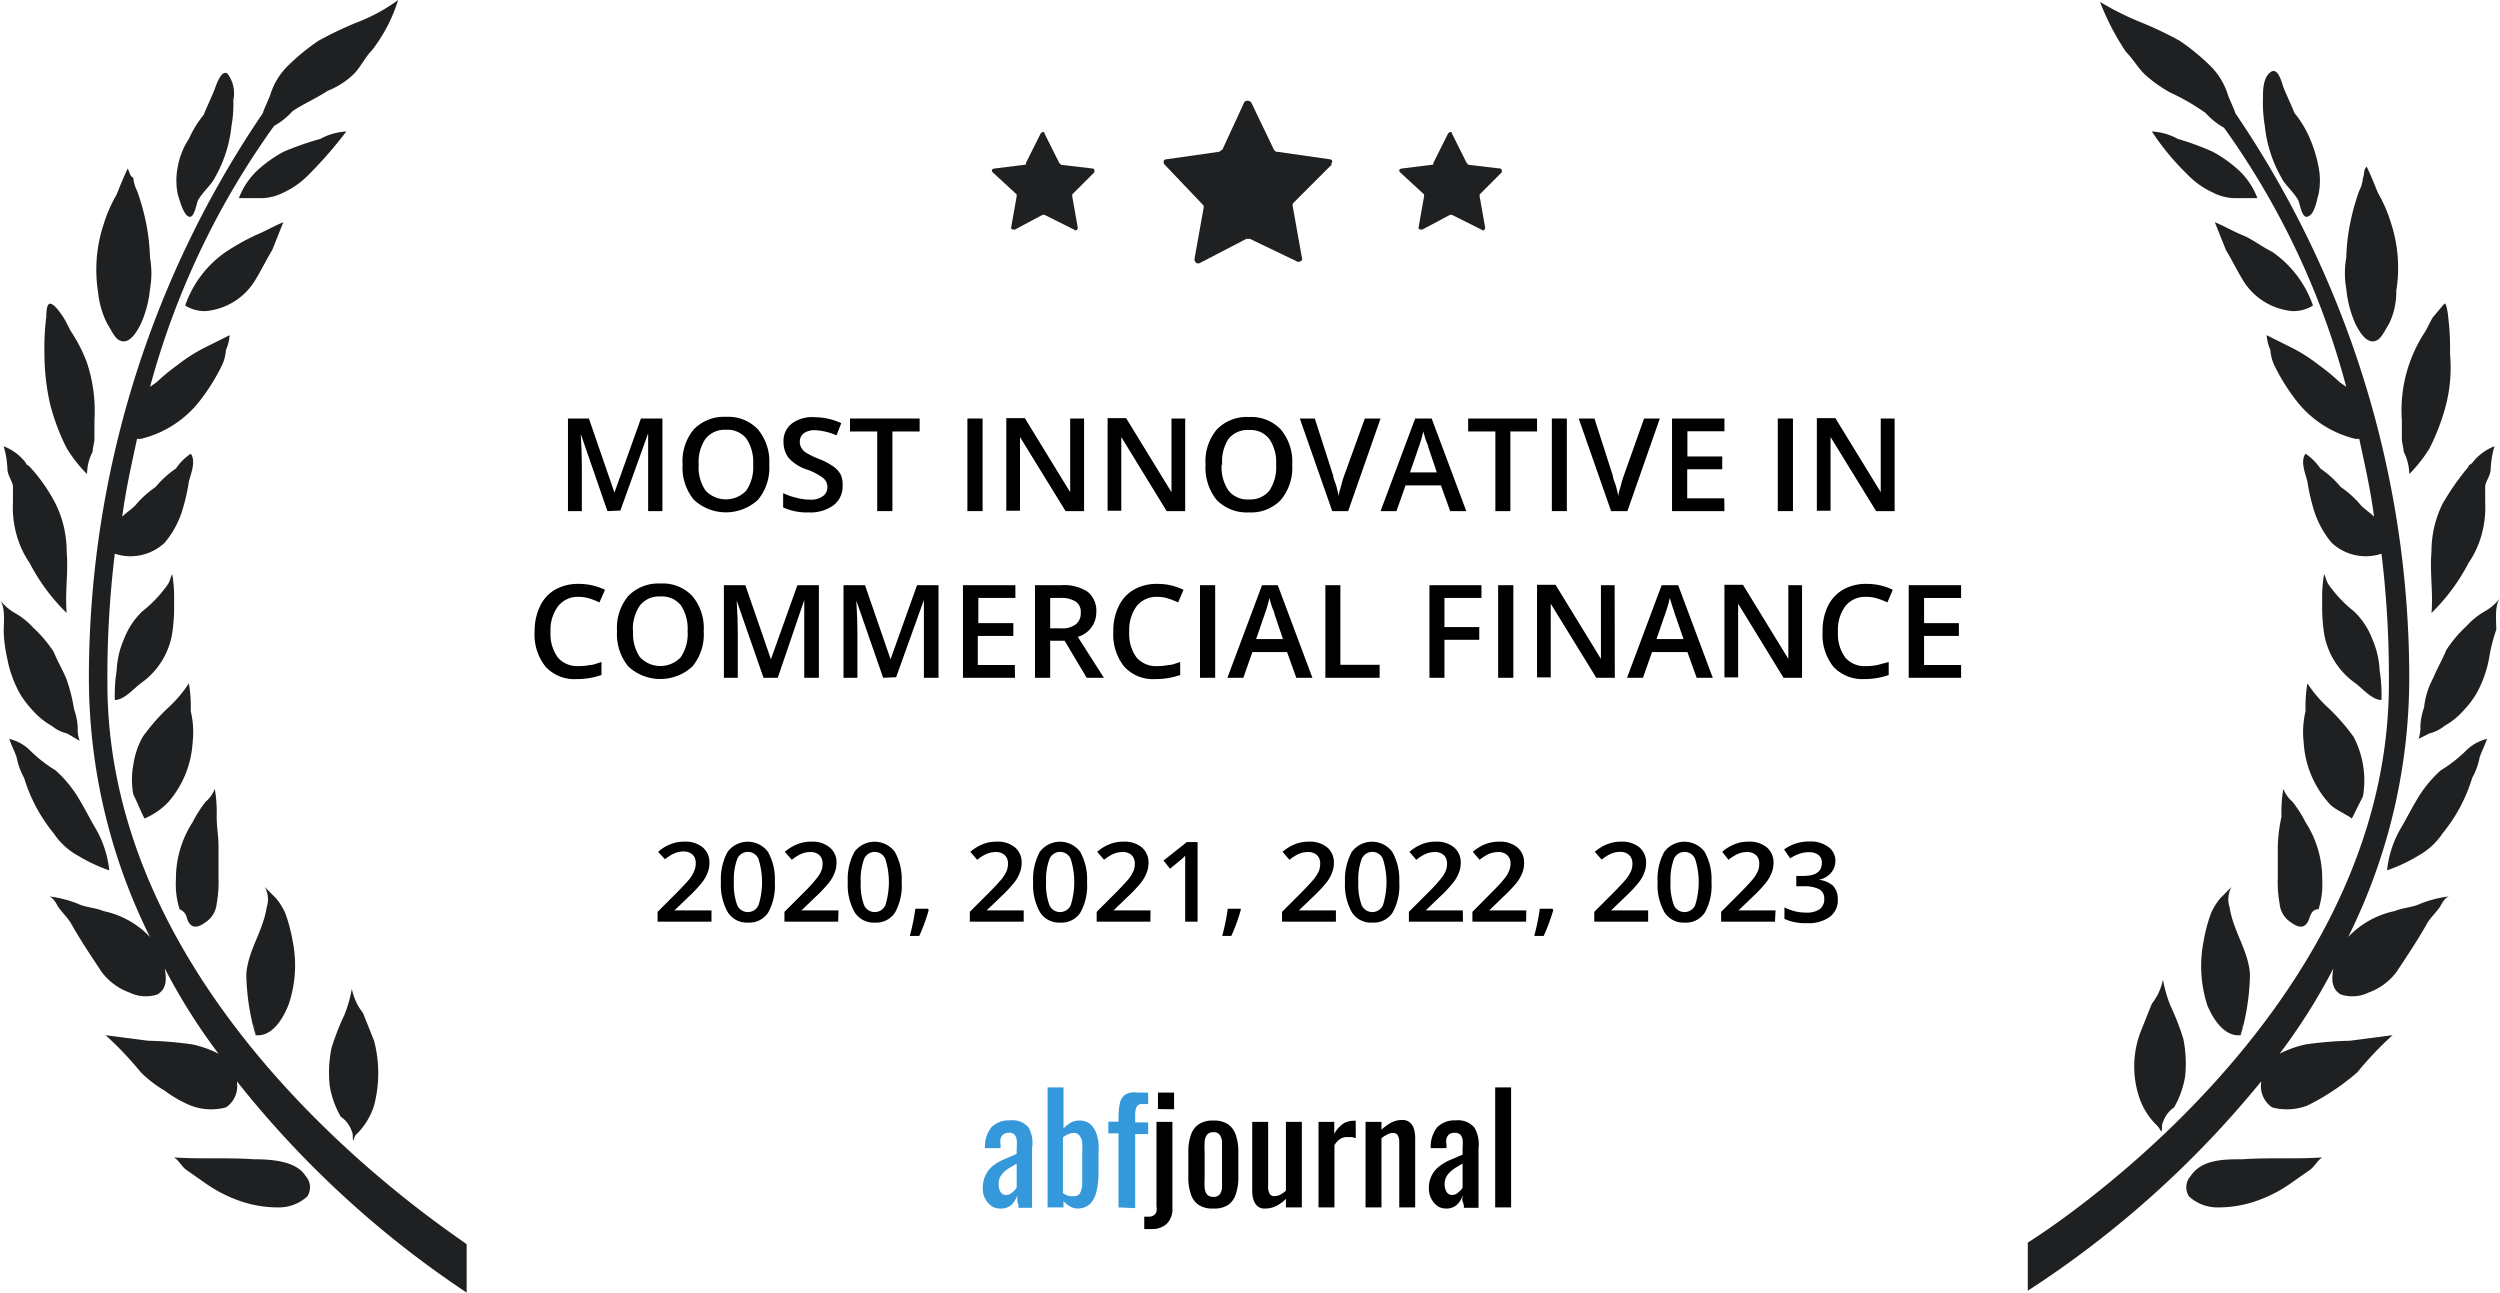 <?xml version="1.0" encoding="UTF-8"?> <svg xmlns="http://www.w3.org/2000/svg" id="Layer_1" data-name="Layer 1" viewBox="0 0 135 69.8"><g id="Group"><g id="Group-12"><path id="Path" d="M133.3,25.2a14.29,14.29,0,0,0-1.4,2,5.83,5.83,0,0,0-.6,2.6c-.1,1.1.1,2.2,0,3.3a10.52,10.52,0,0,0,2-2.7,5.07,5.07,0,0,0,.7-1.5,5.54,5.54,0,0,0,.2-1.8v-.8c0-.3.3-.6.3-1a5,5,0,0,1,.2-1.2,2.73,2.73,0,0,0-1.2.9C133.4,25.1,133.3,25.1,133.3,25.2Z" transform="translate(0)" style="fill:#1e2022;fill-rule:evenodd"></path><path id="Path-2" d="M134.4,35.6a6.19,6.19,0,0,1-.7,1.9,5.5,5.5,0,0,1-.7.9,3.92,3.92,0,0,1-1,.8,2,2,0,0,1-.8.4l-.6.3a1.7,1.7,0,0,0,.1-.7,3.55,3.55,0,0,1,.2-1,4.28,4.28,0,0,1,.5-1.6c.2-.5.5-1,.7-1.5a6.89,6.89,0,0,1,1.1-1.3,3.92,3.92,0,0,1,1-.8,2.7,2.7,0,0,0,.8-.7c-.3.4-.2,1.2-.2,1.7a9.36,9.36,0,0,0-.4,1.6Z" transform="translate(0)" style="fill:#1e2022;fill-rule:evenodd"></path><path id="Path-3" d="M121,55.9a12.57,12.57,0,0,0,.5-3.3c-.1-1.3-.9-2.3-1.1-3.6a1.38,1.38,0,0,1,.1-1.1l-.6.6a3.51,3.51,0,0,0-.5.8,8.33,8.33,0,0,0-.4,1.5,6.89,6.89,0,0,0,.2,3.5c.3.7.9,1.7,1.8,1.6,0-.2.1-.4.1-.6" transform="translate(0)" style="fill:#1e2022;fill-rule:evenodd"></path><path id="Path-4" d="M115.5,59.2a3.77,3.77,0,0,0,.9,1.5,1.38,1.38,0,0,1,.3.4c.1-.1,0-.3.1-.5a1.56,1.56,0,0,1,.6-.8,4.92,4.92,0,0,0,.6-1.7,6.73,6.73,0,0,0-.1-2,13.36,13.36,0,0,0-.7-1.8,7.37,7.37,0,0,1-.4-1.4,3.1,3.1,0,0,1-.6,1.3l-.6,1.5A5.26,5.26,0,0,0,115.5,59.2Z" transform="translate(0)" style="fill:#1e2022;fill-rule:evenodd"></path><path id="Path-5" d="M124.6,11.7c-.3.1-.4-.7-.5-.9-.3-.5-.7-.8-.9-1.2a7.09,7.09,0,0,1-.9-2.8,7.57,7.57,0,0,1-.1-1.5c0-.4,0-1.1.4-1.4s.6.5.7.8c.2.5.4.9.6,1.4a5.67,5.67,0,0,1,.8,1.3,7.49,7.49,0,0,1,.5,1.6,3.79,3.79,0,0,1,0,1.5C125.1,10.8,125,11.6,124.6,11.7Z" transform="translate(0)" style="fill:#1e2022;fill-rule:evenodd"></path><path id="Path-6" d="M129,17.5c-.2.3-.4.8-.7.9-.5.2-.9-.5-1.1-.9a5.92,5.92,0,0,1-.5-1.9,4.85,4.85,0,0,1,0-1.7,11,11,0,0,1,.2-1.8,12.09,12.09,0,0,1,.5-1.8,1.85,1.85,0,0,0,.2-.7c.1-.2,0-.4.2-.6.2.4.4.9.6,1.4a7.74,7.74,0,0,1,.7,1.6,7.79,7.79,0,0,1,.3,3.7A3.92,3.92,0,0,1,129,17.5Z" transform="translate(0)" style="fill:#1e2022;fill-rule:evenodd"></path><path id="Path-7" d="M116.2,7.1a3.26,3.26,0,0,1,1.4.4,14.58,14.58,0,0,1,1.9.7,7.1,7.1,0,0,1,1.4,1,4,4,0,0,1,1,1.5h-1.2a2.66,2.66,0,0,1-1.2-.3,4.51,4.51,0,0,1-1.4-1A13.65,13.65,0,0,1,116.2,7.1Z" transform="translate(0)" style="fill:#1e2022;fill-rule:evenodd"></path><path id="Path-8" d="M122.7,13.6a5.81,5.81,0,0,1,2.2,2.9,2,2,0,0,1-1.1.3,3.49,3.49,0,0,1-2.7-1.7c-.3-.5-.6-1.1-.9-1.6l-.6-1.5c.5.2,1,.5,1.5.7S122.1,13.3,122.7,13.6Z" transform="translate(0)" style="fill:#1e2022;fill-rule:evenodd"></path><path id="Path-9" d="M132.1,21.8a11.72,11.72,0,0,1-.9,2.4,7.55,7.55,0,0,1-1.1,1.4,2.66,2.66,0,0,0-.3-1.2c0-.2-.1-.5-.1-.7v-1a7.71,7.71,0,0,1,1.2-4.7c.2-.3.3-.6.5-.9.1-.1.5-.6.6-.7s.2.6.2.7a13.4,13.4,0,0,1,.1,2A8.22,8.22,0,0,1,132.1,21.8Z" transform="translate(0)" style="fill:#1e2022;fill-rule:evenodd"></path><path id="Path-10" d="M125.5,34.2a9.7,9.7,0,0,1-.1-1.7,7.57,7.57,0,0,1,.1-1.5c.1.2.1.3.2.5a6.73,6.73,0,0,0,1.4,1.5,4,4,0,0,1,1,1.5,4.71,4.71,0,0,1,.4,1.7,8.6,8.6,0,0,1,.1,1.6c-.5,0-1-.6-1.4-.9A4.11,4.11,0,0,1,125.5,34.2Z" transform="translate(0)" style="fill:#1e2022;fill-rule:evenodd"></path><path id="Path-11" d="M124.7,49.6c-.2.6-.6.5-1,.2a1.33,1.33,0,0,1-.6-1,6.6,6.6,0,0,1-.1-1.4V45.7a8.75,8.75,0,0,1,.2-1.6,7.57,7.57,0,0,1,.1-1.5,1.79,1.79,0,0,0,.5.7,6.73,6.73,0,0,1,.7,1.1,5.61,5.61,0,0,1,.9,3.1,4.4,4.4,0,0,1-.2,1.6C124.9,49.1,124.8,49.3,124.7,49.6Z" transform="translate(0)" style="fill:#1e2022;fill-rule:evenodd"></path><path id="Path-12" d="M121.1,62.6c1.4-.1,2.9,0,4.3-.1-.3.2-.4.5-.7.7l-1,.7a7.5,7.5,0,0,1-2,1,6.28,6.28,0,0,1-1.9.3,2.27,2.27,0,0,1-1.6-.6.91.91,0,0,1,.1-1.1C118.9,62.6,120.1,62.6,121.1,62.6Z" transform="translate(0)" style="fill:#1e2022;fill-rule:evenodd"></path><path id="Path-13" d="M127,44.2c-.4-.3-1-.5-1.3-.9a5.37,5.37,0,0,1-1.3-3.2,4.88,4.88,0,0,1,.1-1.7,7.57,7.57,0,0,1,.1-1.5,6.89,6.89,0,0,0,1.1,1.3,10.7,10.7,0,0,1,1.4,1.6,5.08,5.08,0,0,1,.5,3.2Z" transform="translate(0)" style="fill:#1e2022;fill-rule:evenodd"></path><path id="Path-14" d="M130.6,46.2a8.86,8.86,0,0,1-1.7.8,5.68,5.68,0,0,1,.7-2.2c.3-.5.6-1.1.9-1.6a6.53,6.53,0,0,1,1.3-1.6,7.55,7.55,0,0,0,1.4-1.1,2.38,2.38,0,0,1,1.1-.6c-.1.3-.3.7-.4,1a3.58,3.58,0,0,1-.4,1.1,8.7,8.7,0,0,1-1.6,3A3.74,3.74,0,0,1,130.6,46.2Z" transform="translate(0)" style="fill:#1e2022;fill-rule:evenodd"></path><path id="Path-15" d="M129,36.9a54.77,54.77,0,0,0-.4-7,2.69,2.69,0,0,1-2.7-.6,5.07,5.07,0,0,1-.9-1.6,10.46,10.46,0,0,1-.4-1.7c-.1-.4-.4-1.1-.1-1.5a3,3,0,0,1,.8.8,5.24,5.24,0,0,1,1.1,1,5.24,5.24,0,0,1,1.1,1c.2.2.5.4.7.6-.2-1.5-.5-2.8-.8-4.2h-.2a5.74,5.74,0,0,1-3.3-2.2,10.81,10.81,0,0,1-1.1-1.8,2.35,2.35,0,0,1-.2-.8,2.35,2.35,0,0,1-.2-.8l1.2.6a8.64,8.64,0,0,1,1.6,1,10.63,10.63,0,0,1,1.1.9c.1.1.3.2.4.3a42.85,42.85,0,0,0-6.6-14,3.92,3.92,0,0,1-1-.8A11.78,11.78,0,0,0,117.2,5a7.1,7.1,0,0,1-1.4-1c-.4-.4-.6-.8-1-1.2A13.83,13.83,0,0,1,113.4.1a15.05,15.05,0,0,0,2.2,1.1,20,20,0,0,1,2.1,1,11.51,11.51,0,0,1,1.7,1.4,3.77,3.77,0,0,1,.9,1.5c.1.3.4.9.4,1a54.26,54.26,0,0,1,9.4,30.4,31.41,31.41,0,0,1-3.3,14.1,4.8,4.8,0,0,1,2.5-1.4c.5-.2,1-.2,1.4-.4a6.22,6.22,0,0,1,1.6-.4c-.2,0-.4.3-.5.5s-.5.6-.7.9c-.5.9-1.1,1.8-1.7,2.7a3.27,3.27,0,0,1-1.5,1.1,2,2,0,0,1-1.5.1c-.5-.3-.5-.8-.4-1.4a32.15,32.15,0,0,1-2.9,4.6,5.78,5.78,0,0,1,1.4-.5,19.42,19.42,0,0,1,2.4-.2l2.3-.3a18,18,0,0,0-1.9,2,12.71,12.71,0,0,1-2.7,1.8,3.1,3.1,0,0,1-1.9.1,1.37,1.37,0,0,1-.6-1.3v-.1a54.31,54.31,0,0,1-12.6,11.3V67.1S129,55.1,129,36.9Z" transform="translate(0)" style="fill:#1e2022;fill-rule:evenodd"></path></g><g id="Group-13"><path id="Path-16" d="M5.8,36.9a54.77,54.77,0,0,1,.4-7,2.69,2.69,0,0,0,2.7-.6,5.07,5.07,0,0,0,.9-1.6,10.46,10.46,0,0,0,.4-1.7c.1-.4.4-1.1.1-1.5a3,3,0,0,0-.8.8,5.24,5.24,0,0,0-1.1,1,5.24,5.24,0,0,0-1.1,1c-.2.2-.5.4-.7.6.2-1.5.5-2.8.8-4.2h.2a5.74,5.74,0,0,0,3.3-2.2A10.81,10.81,0,0,0,12,19.7a2.35,2.35,0,0,0,.2-.8,2.35,2.35,0,0,0,.2-.8l-1.2.6a8.64,8.64,0,0,0-1.6,1,10.63,10.63,0,0,0-1.1.9c-.1.1-.3.2-.4.3A43.59,43.59,0,0,1,14.8,6.8a3.92,3.92,0,0,0,1-.8c.6-.4,1.3-.7,1.9-1.1A4.19,4.19,0,0,0,19.1,4c.4-.4.6-.9,1-1.3A8.67,8.67,0,0,0,21.5,0a9.41,9.41,0,0,1-2.2,1.2,20,20,0,0,0-2.1,1,11.51,11.51,0,0,0-1.7,1.4,3.77,3.77,0,0,0-.9,1.5c-.1.3-.4.9-.4,1A54.26,54.26,0,0,0,4.8,36.5,31.41,31.41,0,0,0,8.1,50.6a4.8,4.8,0,0,0-2.5-1.4c-.5-.2-1-.2-1.4-.4a6.22,6.22,0,0,0-1.6-.4c.2,0,.4.3.5.5s.5.6.7.9c.5.9,1.1,1.8,1.7,2.7A3.27,3.27,0,0,0,7,53.6a2,2,0,0,0,1.5.1c.5-.3.5-.8.4-1.4a32.15,32.15,0,0,0,2.9,4.6,5.78,5.78,0,0,0-1.4-.5A19.42,19.42,0,0,0,8,56.2l-2.3-.3a18,18,0,0,1,1.9,2,6.42,6.42,0,0,0,1.3,1,6.38,6.38,0,0,0,1.4.8,3.1,3.1,0,0,0,1.9.1,1.37,1.37,0,0,0,.6-1.3v-.1A53.79,53.79,0,0,0,25.2,69.8V67.2C25.3,67.1,5.8,55.1,5.8,36.9Z" transform="translate(0)" style="fill:#1e2022;fill-rule:evenodd"></path><path id="Path-17" d="M7.8,44.2a3.81,3.81,0,0,0,1.3-.9,5.37,5.37,0,0,0,1.3-3.2,4.88,4.88,0,0,0-.1-1.7,7.57,7.57,0,0,0-.1-1.5,6.89,6.89,0,0,1-1.1,1.3,10.7,10.7,0,0,0-1.4,1.6,4.42,4.42,0,0,0-.5,1.5,4.3,4.3,0,0,0,0,1.6C7.4,43.3,7.6,43.8,7.8,44.2Z" transform="translate(0)" style="fill:#1e2022;fill-rule:evenodd"></path><path id="Path-18" d="M13.8,55.9a12.57,12.57,0,0,1-.5-3.3c.1-1.3.9-2.3,1.1-3.6a1.38,1.38,0,0,0-.1-1.1l.6.6a3.51,3.51,0,0,1,.5.8,8.33,8.33,0,0,1,.4,1.5,6.57,6.57,0,0,1-.2,3.4c-.3.8-.9,1.8-1.8,1.7,0-.2-.1-.4-.1-.6" transform="translate(0)" style="fill:#1e2022;fill-rule:evenodd"></path><path id="Path-19" d="M1.6,25.2a9,9,0,0,1,1.4,2,5.83,5.83,0,0,1,.6,2.6c.1,1.1-.1,2.2,0,3.3a10.52,10.52,0,0,1-2-2.7,5.07,5.07,0,0,1-.7-1.5,5.54,5.54,0,0,1-.2-1.8v-.8c0-.3-.3-.6-.3-1a5,5,0,0,0-.2-1.2,2.73,2.73,0,0,1,1.2.9C1.4,25.1,1.5,25.1,1.6,25.2Z" transform="translate(0)" style="fill:#1e2022;fill-rule:evenodd"></path><path id="Path-20" d="M10.2,11.7c.3.1.4-.7.5-.9.3-.5.7-.8.9-1.2a7.09,7.09,0,0,0,.9-2.8,6.6,6.6,0,0,0,.1-1.4A1.74,1.74,0,0,0,12.3,4c-.3-.3-.6.5-.7.8-.2.5-.4.9-.6,1.4a5.67,5.67,0,0,0-.8,1.3A4,4,0,0,0,9.6,9a3.79,3.79,0,0,0,0,1.5C9.7,10.8,9.9,11.6,10.2,11.7Z" transform="translate(0)" style="fill:#1e2022;fill-rule:evenodd"></path><path id="Path-21" d="M.4,35.6a6.19,6.19,0,0,0,.7,1.9,5.5,5.5,0,0,0,.7.9,3.92,3.92,0,0,0,1,.8,2,2,0,0,0,.8.4c.2.1.5.3.7.4a1.7,1.7,0,0,1-.1-.7,3.55,3.55,0,0,0-.2-1,9.36,9.36,0,0,0-.4-1.6c-.2-.5-.5-1-.7-1.5a6.89,6.89,0,0,0-1.1-1.3,3.92,3.92,0,0,0-1-.8,2.7,2.7,0,0,1-.8-.7c.3.4.2,1.2.2,1.7A7.72,7.72,0,0,0,.4,35.6Z" transform="translate(0)" style="fill:#1e2022;fill-rule:evenodd"></path><path id="Path-22" d="M18.7,7.1a3.26,3.26,0,0,0-1.4.4,15.87,15.87,0,0,0-2,.7,7.1,7.1,0,0,0-1.4,1,4,4,0,0,0-1,1.5h1.2a2.66,2.66,0,0,0,1.2-.3,4.51,4.51,0,0,0,1.4-1A22,22,0,0,0,18.7,7.1Z" transform="translate(0)" style="fill:#1e2022;fill-rule:evenodd"></path><path id="Path-23" d="M12.2,13.6A5.81,5.81,0,0,0,10,16.5a2,2,0,0,0,1.1.3,3.49,3.49,0,0,0,2.7-1.7c.3-.5.6-1.1.9-1.6l.6-1.5c-.5.2-1,.5-1.5.7A12.9,12.9,0,0,0,12.2,13.6Z" transform="translate(0)" style="fill:#1e2022;fill-rule:evenodd"></path><path id="Path-24" d="M5.8,17.5c.2.3.4.8.7.9.5.2.9-.5,1.1-.9a5.92,5.92,0,0,0,.5-1.9,4.85,4.85,0,0,0,0-1.7,11,11,0,0,0-.2-1.8,12.09,12.09,0,0,0-.5-1.8,1.85,1.85,0,0,1-.2-.7c-.2-.1-.2-.3-.3-.5-.2.4-.4.9-.6,1.4a7.74,7.74,0,0,0-.7,1.6,7.79,7.79,0,0,0-.3,3.7A4.8,4.8,0,0,0,5.8,17.5Z" transform="translate(0)" style="fill:#1e2022;fill-rule:evenodd"></path><path id="Path-25" d="M2.7,21.8a11.72,11.72,0,0,0,.9,2.4,7.55,7.55,0,0,0,1.1,1.4A2.66,2.66,0,0,1,5,24.4c0-.2.1-.5.1-.7v-1a8.28,8.28,0,0,0-.4-3.1A8,8,0,0,0,3.9,18c-.2-.3-.3-.6-.5-.9s-.5-.7-.7-.7-.2.6-.2.7a13.4,13.4,0,0,0-.1,2A12.41,12.41,0,0,0,2.7,21.8Z" transform="translate(0)" style="fill:#1e2022;fill-rule:evenodd"></path><path id="Path-26" d="M9.3,34.2a9.7,9.7,0,0,0,.1-1.7A7.57,7.57,0,0,0,9.3,31c-.1.2-.1.3-.2.5A6.73,6.73,0,0,1,7.7,33a4,4,0,0,0-1,1.5,4.71,4.71,0,0,0-.4,1.7,8.6,8.6,0,0,0-.1,1.6c.5,0,1-.6,1.4-.9A4.11,4.11,0,0,0,9.3,34.2Z" transform="translate(0)" style="fill:#1e2022;fill-rule:evenodd"></path><path id="Path-27" d="M4.2,46.2a8.86,8.86,0,0,0,1.7.8,5.68,5.68,0,0,0-.7-2.2c-.3-.5-.6-1.1-.9-1.6A6.53,6.53,0,0,0,3,41.6a7.55,7.55,0,0,1-1.4-1.1,2.38,2.38,0,0,0-1.1-.6c.1.3.3.7.4,1A3.58,3.58,0,0,0,1.3,42a8.7,8.7,0,0,0,1.6,3A3.74,3.74,0,0,0,4.2,46.2Z" transform="translate(0)" style="fill:#1e2022;fill-rule:evenodd"></path><path id="Path-28" d="M10.1,49.6c.2.6.6.5,1,.2a1.33,1.33,0,0,0,.6-1,6.6,6.6,0,0,0,.1-1.4V45.7c0-.5-.1-1.1-.1-1.6a7.57,7.57,0,0,0-.1-1.5,1.79,1.79,0,0,1-.5.7,6.73,6.73,0,0,0-.7,1.1,5.61,5.61,0,0,0-.9,3.1,4.4,4.4,0,0,0,.2,1.6A.66.66,0,0,1,10.1,49.6Z" transform="translate(0)" style="fill:#1e2022;fill-rule:evenodd"></path><path id="Path-29" d="M13.7,62.6c-1.4-.1-2.9,0-4.3-.1.3.2.4.5.7.7l1,.7a7.5,7.5,0,0,0,2,1,6.28,6.28,0,0,0,1.9.3,2.27,2.27,0,0,0,1.6-.6.91.91,0,0,0-.1-1.1C16,62.7,14.7,62.6,13.7,62.6Z" transform="translate(0)" style="fill:#1e2022;fill-rule:evenodd"></path><path id="Path-30" d="M20.2,59.7a3.77,3.77,0,0,1-.9,1.5.52.52,0,0,0-.2.4c-.1-.1,0-.3-.1-.5a1.56,1.56,0,0,0-.6-.8,4.92,4.92,0,0,1-.6-1.7,6.73,6.73,0,0,1,.1-2,13.36,13.36,0,0,1,.7-1.8,7.37,7.37,0,0,0,.4-1.4,3.1,3.1,0,0,0,.6,1.3l.6,1.5A6.92,6.92,0,0,1,20.2,59.7Z" transform="translate(0)" style="fill:#1e2022;fill-rule:evenodd"></path></g></g><path d="M67.6,5.6l1.2,2.5c.1.1.1.1.2.1l2.8.4c.1,0,.2.1.1.2v.1l-2,2c-.1.1-.1.1-.1.2l.5,2.8c.1.2-.2.3-.3.2l-2.5-1.2h-.2l-2.5,1.3c-.2.1-.3-.1-.3-.2l.5-2.8c0-.1,0-.1-.1-.2l-2-2.1c-.1-.1-.1-.3.1-.3l2.8-.4c.1,0,.1-.1.2-.1l1.2-2.6a.25.25,0,0,1,.4.1Z" transform="translate(0)" style="fill:#1e2022"></path><path d="M78.4,7.2l.8,1.6.1.1,1.7.2c.1,0,.1.1.1.2l-1.2,1.2v.1l.3,1.7c0,.1-.1.2-.2.1l-1.6-.8h-.1l-1.5.8c-.1,0-.2,0-.2-.1l.3-1.7v-.1L75.6,9.3c-.1-.1,0-.2.1-.2l1.6-.2c.1,0,.1,0,.1-.1l.8-1.6C78.3,7.1,78.4,7.1,78.4,7.2Z" transform="translate(0)" style="fill:#1e2022"></path><path d="M56.4,7.2l.8,1.6.1.1,1.7.2c.1,0,.1.1.1.2l-1.2,1.2v.1l.3,1.7c0,.1-.1.2-.2.1l-1.6-.8h-.1l-1.5.8c-.1,0-.2,0-.2-.1l.3-1.7v-.1L53.6,9.3c-.1-.1,0-.2.1-.2l1.6-.2c.1,0,.1,0,.1-.1l.8-1.6C56.3,7.1,56.4,7.1,56.4,7.2Z" transform="translate(0)" style="fill:#1e2022"></path><g style="isolation:isolate"><g style="isolation:isolate"><path d="M32.8,27.6l-1.44-4.17h0q.06.93.06,1.74V27.6h-.75v-5H31.8l1.38,4h0l1.43-4h1.16v5H35V25.13c0-.25,0-.57,0-1s0-.64,0-.73h0l-1.5,4.17Z" transform="translate(0)"></path><path d="M41.54,25.09a2.71,2.71,0,0,1-.61,1.9,2.55,2.55,0,0,1-3.46,0,2.74,2.74,0,0,1-.61-1.91,2.68,2.68,0,0,1,.61-1.9,2.27,2.27,0,0,1,1.74-.67,2.19,2.19,0,0,1,1.72.68A2.7,2.7,0,0,1,41.54,25.09Zm-3.81,0a2.21,2.21,0,0,0,.37,1.4,1.51,1.51,0,0,0,2.2,0,2.24,2.24,0,0,0,.37-1.41,2.28,2.28,0,0,0-.36-1.39,1.3,1.3,0,0,0-1.1-.48,1.32,1.32,0,0,0-1.11.48A2.21,2.21,0,0,0,37.73,25.09Z" transform="translate(0)"></path><path d="M45.5,26.24A1.26,1.26,0,0,1,45,27.29a2.1,2.1,0,0,1-1.33.38,3.08,3.08,0,0,1-1.38-.27v-.77a3.4,3.4,0,0,0,.72.25,2.76,2.76,0,0,0,.72.1,1.08,1.08,0,0,0,.71-.19.59.59,0,0,0,.24-.49.64.64,0,0,0-.22-.48,3.22,3.22,0,0,0-.87-.46,2.26,2.26,0,0,1-1-.63,1.39,1.39,0,0,1-.28-.86,1.19,1.19,0,0,1,.45-1A1.84,1.84,0,0,1,44,22.53a3.49,3.49,0,0,1,1.43.32l-.26.66A3.23,3.23,0,0,0,44,23.23a1,1,0,0,0-.6.17.57.57,0,0,0-.21.46.58.58,0,0,0,.09.33.77.77,0,0,0,.27.27,4.3,4.3,0,0,0,.67.32,3.61,3.61,0,0,1,.81.43,1.3,1.3,0,0,1,.38.44A1.38,1.38,0,0,1,45.5,26.24Z" transform="translate(0)"></path><path d="M48.19,27.6h-.82V23.3H45.9v-.7h3.76v.7H48.19Z" transform="translate(0)"></path><path d="M52.24,27.6v-5h.82v5Z" transform="translate(0)"></path><path d="M58.54,27.6h-1l-2.46-4h0v.22c0,.42,0,.81,0,1.16v2.6h-.74v-5h1l2.45,4h0s0-.24,0-.57,0-.58,0-.77V22.6h.75Z" transform="translate(0)"></path><path d="M64,27.6H63l-2.45-4h0l0,.22c0,.42,0,.81,0,1.16v2.6h-.74v-5h1l2.45,4h0s0-.24,0-.57,0-.58,0-.77V22.6H64Z" transform="translate(0)"></path><path d="M69.78,25.09a2.71,2.71,0,0,1-.61,1.9,2.22,2.22,0,0,1-1.73.68A2.27,2.27,0,0,1,65.7,27a2.79,2.79,0,0,1-.6-1.91,2.68,2.68,0,0,1,.61-1.9,2.24,2.24,0,0,1,1.74-.67,2.19,2.19,0,0,1,1.72.68A2.7,2.7,0,0,1,69.78,25.09Zm-3.81,0a2.21,2.21,0,0,0,.37,1.4,1.3,1.3,0,0,0,1.1.48,1.32,1.32,0,0,0,1.1-.47,2.24,2.24,0,0,0,.37-1.41,2.21,2.21,0,0,0-.37-1.39,1.28,1.28,0,0,0-1.09-.48,1.32,1.32,0,0,0-1.11.48A2.21,2.21,0,0,0,66,25.09Z" transform="translate(0)"></path><path d="M73.7,22.6h.85l-1.75,5h-.86l-1.75-5H71l1,3.11c0,.15.11.34.17.57s.1.41.12.52c0-.17.08-.37.14-.6a4.82,4.82,0,0,1,.15-.5Z" transform="translate(0)"></path><path d="M78.31,27.6l-.5-1.39H75.9l-.49,1.39h-.86l1.87-5h.89l1.87,5Zm-.72-2.09-.46-1.36c0-.09-.09-.24-.15-.43s-.1-.34-.12-.43a7.52,7.52,0,0,1-.27.92l-.45,1.3Z" transform="translate(0)"></path><path d="M81.56,27.6h-.81V23.3H79.28v-.7H83v.7H81.56Z" transform="translate(0)"></path><path d="M83.8,27.6v-5h.81v5Z" transform="translate(0)"></path><path d="M88.78,22.6h.85l-1.75,5H87l-1.75-5h.85l1,3.11c0,.15.11.34.17.57s.1.41.12.52c0-.17.08-.37.14-.6a4.82,4.82,0,0,1,.15-.5Z" transform="translate(0)"></path><path d="M93.12,27.6H90.29v-5h2.83v.69h-2v1.36H93v.69H91.11v1.57h2Z" transform="translate(0)"></path><path d="M96,27.6v-5h.82v5Z" transform="translate(0)"></path><path d="M102.31,27.6h-1l-2.46-4h0v.22c0,.42,0,.81,0,1.16v2.6h-.74v-5h1l2.45,4h0s0-.24,0-.57,0-.58,0-.77V22.6h.75Z" transform="translate(0)"></path></g><g style="isolation:isolate"><path d="M31.24,32.23a1.35,1.35,0,0,0-1.1.5,2.12,2.12,0,0,0-.41,1.38,2.15,2.15,0,0,0,.39,1.39,1.38,1.38,0,0,0,1.12.47,3.11,3.11,0,0,0,.62-.06c.2,0,.4-.1.62-.16v.7a3.94,3.94,0,0,1-1.33.22A2.11,2.11,0,0,1,29.46,36a2.77,2.77,0,0,1-.59-1.9,3.06,3.06,0,0,1,.29-1.36,2,2,0,0,1,.82-.9,2.49,2.49,0,0,1,1.27-.31,3.25,3.25,0,0,1,1.42.32l-.3.68a4.18,4.18,0,0,0-.53-.21A2,2,0,0,0,31.24,32.23Z" transform="translate(0)"></path><path d="M38,34.09a2.71,2.71,0,0,1-.61,1.9,2.55,2.55,0,0,1-3.46,0,2.74,2.74,0,0,1-.61-1.91,2.68,2.68,0,0,1,.61-1.9,2.27,2.27,0,0,1,1.74-.67,2.19,2.19,0,0,1,1.72.68A2.7,2.7,0,0,1,38,34.09Zm-3.81,0a2.21,2.21,0,0,0,.37,1.4,1.51,1.51,0,0,0,2.2,0,2.24,2.24,0,0,0,.37-1.41,2.28,2.28,0,0,0-.36-1.39,1.3,1.3,0,0,0-1.1-.48,1.32,1.32,0,0,0-1.11.48A2.21,2.21,0,0,0,34.18,34.09Z" transform="translate(0)"></path><path d="M41.23,36.6l-1.45-4.17h0q.06.93.06,1.74V36.6h-.75v-5h1.16l1.38,4h0l1.43-4h1.16v5h-.79V34.13c0-.25,0-.57,0-1s0-.64,0-.73h0L42,36.6Z" transform="translate(0)"></path><path d="M47.69,36.6l-1.45-4.17h0q.06.93.06,1.74V36.6h-.75v-5h1.16l1.38,4h0l1.43-4h1.16v5h-.79V34.13c0-.25,0-.57,0-1s0-.64,0-.73h0l-1.5,4.17Z" transform="translate(0)"></path><path d="M54.81,36.6H52v-5h2.83v.69h-2v1.36h1.89v.69H52.8v1.57h2Z" transform="translate(0)"></path><path d="M56.71,34.6v2h-.82v-5H57.3a2.35,2.35,0,0,1,1.44.36,1.32,1.32,0,0,1,.46,1.1,1.37,1.37,0,0,1-1,1.33l1.41,2.21h-.93l-1.19-2Zm0-.67h.57a1.22,1.22,0,0,0,.82-.22.76.76,0,0,0,.26-.62.66.66,0,0,0-.28-.61,1.43,1.43,0,0,0-.83-.19h-.54Z" transform="translate(0)"></path><path d="M62.49,32.23a1.36,1.36,0,0,0-1.11.5,2.18,2.18,0,0,0-.4,1.38,2.15,2.15,0,0,0,.39,1.39,1.38,1.38,0,0,0,1.12.47,3.18,3.18,0,0,0,.62-.06c.2,0,.4-.1.62-.16v.7a4,4,0,0,1-1.34.22A2.1,2.1,0,0,1,60.71,36a2.77,2.77,0,0,1-.59-1.9,2.93,2.93,0,0,1,.29-1.36,2,2,0,0,1,.82-.9,2.47,2.47,0,0,1,1.27-.31,3.17,3.17,0,0,1,1.41.32l-.29.68a4.33,4.33,0,0,0-.54-.21A1.87,1.87,0,0,0,62.49,32.23Z" transform="translate(0)"></path><path d="M64.8,36.6v-5h.82v5Z" transform="translate(0)"></path><path d="M70,36.6l-.5-1.39H67.63l-.49,1.39h-.86l1.87-5H69l1.87,5Zm-.72-2.09-.46-1.36c0-.09-.09-.24-.15-.43s-.1-.34-.12-.43a7.52,7.52,0,0,1-.27.92l-.45,1.3Z" transform="translate(0)"></path><path d="M71.57,36.6v-5h.81v4.3H74.5v.7Z" transform="translate(0)"></path><path d="M78,36.6h-.81v-5H80v.69H78v1.57h1.88v.69H78Z" transform="translate(0)"></path><path d="M80.9,36.6v-5h.82v5Z" transform="translate(0)"></path><path d="M87.2,36.6h-1l-2.46-4h0v.22c0,.42,0,.81,0,1.16v2.6H83v-5h1l2.45,4h0c0-.05,0-.24,0-.57s0-.58,0-.77V31.6h.74Z" transform="translate(0)"></path><path d="M91.62,36.6l-.5-1.39H89.21l-.49,1.39h-.86l1.87-5h.89l1.87,5Zm-.71-2.09-.47-1.36-.14-.43-.13-.43a7.52,7.52,0,0,1-.27.92l-.45,1.3Z" transform="translate(0)"></path><path d="M97.31,36.6h-1l-2.45-4h0v.22c0,.42,0,.81,0,1.16v2.6h-.74v-5h1l2.45,4h0c0-.05,0-.24,0-.57s0-.58,0-.77V31.6h.74Z" transform="translate(0)"></path><path d="M100.76,32.23a1.36,1.36,0,0,0-1.11.5,2.12,2.12,0,0,0-.4,1.38,2.15,2.15,0,0,0,.39,1.39,1.36,1.36,0,0,0,1.12.47,3.18,3.18,0,0,0,.62-.06l.61-.16v.7a3.9,3.9,0,0,1-1.33.22A2.14,2.14,0,0,1,99,36a2.77,2.77,0,0,1-.58-1.9,3.06,3.06,0,0,1,.28-1.36,2.07,2.07,0,0,1,.83-.9,2.47,2.47,0,0,1,1.27-.31,3.17,3.17,0,0,1,1.41.32l-.29.68a4.33,4.33,0,0,0-.54-.21A1.92,1.92,0,0,0,100.76,32.23Z" transform="translate(0)"></path><path d="M105.9,36.6h-2.83v-5h2.83v.69h-2v1.36h1.88v.69h-1.88v1.57h2Z" transform="translate(0)"></path></g></g><g style="isolation:isolate"><path d="M38.42,49.77H35.51v-.53l1.11-1.11c.32-.33.54-.57.65-.71A2.07,2.07,0,0,0,37.5,47a1.05,1.05,0,0,0,.07-.4.61.61,0,0,0-.17-.45.69.69,0,0,0-.48-.17,1.28,1.28,0,0,0-.48.09,2.2,2.2,0,0,0-.53.33L35.54,46a2.13,2.13,0,0,1,.69-.42,1.88,1.88,0,0,1,.72-.13,1.46,1.46,0,0,1,1,.31,1.06,1.06,0,0,1,.36.84,1.42,1.42,0,0,1-.11.55,1.92,1.92,0,0,1-.32.54,7.13,7.13,0,0,1-.71.75l-.75.72v0h2Z" transform="translate(0)"></path><path d="M41.84,47.62a3,3,0,0,1-.36,1.66,1.22,1.22,0,0,1-1.1.54,1.21,1.21,0,0,1-1.08-.56,3,3,0,0,1-.37-1.64A3.07,3.07,0,0,1,39.29,46a1.36,1.36,0,0,1,2.18,0A3,3,0,0,1,41.84,47.62Zm-2.21,0a3.19,3.19,0,0,0,.18,1.26.63.63,0,0,0,1.15,0,4.17,4.17,0,0,0,0-2.49.62.62,0,0,0-1.15,0A3.13,3.13,0,0,0,39.63,47.62Z" transform="translate(0)"></path><path d="M45.26,49.77h-2.9v-.53l1.11-1.11a8,8,0,0,0,.64-.71,1.72,1.72,0,0,0,.24-.39,1.05,1.05,0,0,0,.07-.4.61.61,0,0,0-.17-.45.69.69,0,0,0-.49-.17,1.27,1.27,0,0,0-.47.09,2.2,2.2,0,0,0-.53.33L42.38,46a2.28,2.28,0,0,1,.7-.42,1.88,1.88,0,0,1,.72-.13,1.43,1.43,0,0,1,1,.31,1,1,0,0,1,.37.84,1.42,1.42,0,0,1-.11.55,1.92,1.92,0,0,1-.32.54,7.13,7.13,0,0,1-.71.75l-.75.72v0h2Z" transform="translate(0)"></path><path d="M48.69,47.62a3,3,0,0,1-.36,1.66,1.22,1.22,0,0,1-1.1.54,1.21,1.21,0,0,1-1.08-.56,3,3,0,0,1-.37-1.64A3.07,3.07,0,0,1,46.14,46a1.36,1.36,0,0,1,2.18,0A3,3,0,0,1,48.69,47.62Zm-2.21,0a3.19,3.19,0,0,0,.18,1.26.63.63,0,0,0,1.15,0,4.17,4.17,0,0,0,0-2.49.62.62,0,0,0-1.15,0A3.13,3.13,0,0,0,46.48,47.62Z" transform="translate(0)"></path><path d="M50.15,49.14a9.3,9.3,0,0,1-.51,1.4h-.51a12,12,0,0,0,.3-1.47h.68Z" transform="translate(0)"></path><path d="M55.28,49.77H52.37v-.53l1.11-1.11c.32-.33.54-.57.65-.71a2.07,2.07,0,0,0,.23-.39,1.05,1.05,0,0,0,.07-.4.61.61,0,0,0-.17-.45.69.69,0,0,0-.48-.17,1.28,1.28,0,0,0-.48.09,2.2,2.2,0,0,0-.53.33L52.4,46a2.24,2.24,0,0,1,.69-.42,1.88,1.88,0,0,1,.72-.13,1.46,1.46,0,0,1,1,.31,1.06,1.06,0,0,1,.36.84,1.42,1.42,0,0,1-.11.55,1.92,1.92,0,0,1-.32.54,7.13,7.13,0,0,1-.71.75l-.75.72v0h2Z" transform="translate(0)"></path><path d="M58.7,47.62a3,3,0,0,1-.36,1.66,1.22,1.22,0,0,1-1.1.54,1.21,1.21,0,0,1-1.08-.56,3,3,0,0,1-.37-1.64A3.07,3.07,0,0,1,56.15,46a1.36,1.36,0,0,1,2.18,0A3,3,0,0,1,58.7,47.62Zm-2.21,0a3.19,3.19,0,0,0,.18,1.26.63.63,0,0,0,1.15,0,4.17,4.17,0,0,0,0-2.49.62.62,0,0,0-1.15,0A3.13,3.13,0,0,0,56.49,47.62Z" transform="translate(0)"></path><path d="M62.12,49.77h-2.9v-.53l1.11-1.11c.32-.33.54-.57.65-.71a2.07,2.07,0,0,0,.23-.39,1.05,1.05,0,0,0,.07-.4.61.61,0,0,0-.17-.45.69.69,0,0,0-.49-.17,1.27,1.27,0,0,0-.47.09,2.2,2.2,0,0,0-.53.33L59.25,46a2.13,2.13,0,0,1,.69-.42,1.88,1.88,0,0,1,.72-.13,1.46,1.46,0,0,1,1,.31,1.06,1.06,0,0,1,.36.84,1.42,1.42,0,0,1-.11.55,1.92,1.92,0,0,1-.32.54,7.13,7.13,0,0,1-.71.75l-.75.72v0h2Z" transform="translate(0)"></path><path d="M64.67,49.77H64V47c0-.33,0-.59,0-.79l-.16.16-.66.54-.35-.44,1.26-1h.58Z" transform="translate(0)"></path><path d="M67,49.14a9.3,9.3,0,0,1-.51,1.4H66a12,12,0,0,0,.3-1.47H67Z" transform="translate(0)"></path><path d="M72.14,49.77H69.23v-.53l1.11-1.11c.32-.33.54-.57.65-.71a2.07,2.07,0,0,0,.23-.39,1.05,1.05,0,0,0,.07-.4.61.61,0,0,0-.17-.45.69.69,0,0,0-.48-.17,1.28,1.28,0,0,0-.48.09,2.2,2.2,0,0,0-.53.33L69.26,46a2.24,2.24,0,0,1,.69-.42,1.88,1.88,0,0,1,.72-.13,1.46,1.46,0,0,1,1,.31,1.06,1.06,0,0,1,.36.84,1.42,1.42,0,0,1-.11.55,1.92,1.92,0,0,1-.32.54,7.13,7.13,0,0,1-.71.75l-.75.72v0h2Z" transform="translate(0)"></path><path d="M75.56,47.62a3,3,0,0,1-.36,1.66,1.22,1.22,0,0,1-1.1.54A1.21,1.21,0,0,1,73,49.26a3,3,0,0,1-.37-1.64A3.07,3.07,0,0,1,73,46a1.36,1.36,0,0,1,2.18,0A3,3,0,0,1,75.56,47.62Zm-2.21,0a3.19,3.19,0,0,0,.18,1.26.63.63,0,0,0,1.15,0,4.17,4.17,0,0,0,0-2.49.62.62,0,0,0-1.15,0A3.13,3.13,0,0,0,73.35,47.62Z" transform="translate(0)"></path><path d="M79,49.77H76.08v-.53l1.11-1.11a8,8,0,0,0,.64-.71,1.72,1.72,0,0,0,.24-.39,1.05,1.05,0,0,0,.07-.4.61.61,0,0,0-.17-.45.69.69,0,0,0-.48-.17,1.28,1.28,0,0,0-.48.09,2.2,2.2,0,0,0-.53.33L76.11,46a2.24,2.24,0,0,1,.69-.42,1.88,1.88,0,0,1,.72-.13,1.46,1.46,0,0,1,1,.31,1.06,1.06,0,0,1,.36.84,1.42,1.42,0,0,1-.11.55,1.92,1.92,0,0,1-.32.54,7.13,7.13,0,0,1-.71.75l-.75.72v0h2Z" transform="translate(0)"></path><path d="M82.41,49.77h-2.9v-.53l1.1-1.11a8.64,8.64,0,0,0,.65-.71,1.64,1.64,0,0,0,.23-.39,1.06,1.06,0,0,0,.08-.4.58.58,0,0,0-.18-.45.65.65,0,0,0-.48-.17,1.36,1.36,0,0,0-.48.09,2.2,2.2,0,0,0-.53.33L79.53,46a2.37,2.37,0,0,1,.69-.42,2,2,0,0,1,.72-.13,1.46,1.46,0,0,1,1,.31,1.06,1.06,0,0,1,.36.84,1.42,1.42,0,0,1-.1.55,2.19,2.19,0,0,1-.32.54,7.47,7.47,0,0,1-.72.75l-.74.72v0h2Z" transform="translate(0)"></path><path d="M83.88,49.14a10.86,10.86,0,0,1-.52,1.4h-.51a12,12,0,0,0,.3-1.47h.68Z" transform="translate(0)"></path><path d="M89,49.77H86.09v-.53l1.11-1.11c.32-.33.54-.57.65-.71a2.07,2.07,0,0,0,.23-.39,1.05,1.05,0,0,0,.07-.4.61.61,0,0,0-.17-.45A.69.69,0,0,0,87.5,46a1.28,1.28,0,0,0-.48.09,2.2,2.2,0,0,0-.53.33L86.12,46a2.24,2.24,0,0,1,.69-.42,1.92,1.92,0,0,1,.72-.13,1.46,1.46,0,0,1,1,.31,1.06,1.06,0,0,1,.36.84,1.42,1.42,0,0,1-.11.55,1.92,1.92,0,0,1-.32.54,7.13,7.13,0,0,1-.71.75l-.75.72v0h2Z" transform="translate(0)"></path><path d="M92.42,47.62a3,3,0,0,1-.36,1.66,1.22,1.22,0,0,1-1.1.54,1.21,1.21,0,0,1-1.08-.56,3,3,0,0,1-.37-1.64A3.07,3.07,0,0,1,89.87,46a1.36,1.36,0,0,1,2.18,0A3,3,0,0,1,92.42,47.62Zm-2.21,0a3.19,3.19,0,0,0,.18,1.26.63.63,0,0,0,1.15,0,4.17,4.17,0,0,0,0-2.49.62.62,0,0,0-1.15,0A3.13,3.13,0,0,0,90.21,47.62Z" transform="translate(0)"></path><path d="M95.85,49.77H92.94v-.53l1.11-1.11c.32-.33.54-.57.65-.71a2.07,2.07,0,0,0,.23-.39,1.05,1.05,0,0,0,.07-.4.61.61,0,0,0-.17-.45.69.69,0,0,0-.48-.17,1.28,1.28,0,0,0-.48.09,2.2,2.2,0,0,0-.53.33L93,46a2.24,2.24,0,0,1,.69-.42,1.88,1.88,0,0,1,.72-.13,1.46,1.46,0,0,1,1,.31,1.06,1.06,0,0,1,.36.84,1.42,1.42,0,0,1-.11.55,1.92,1.92,0,0,1-.32.54,7.13,7.13,0,0,1-.71.75l-.75.72v0h2Z" transform="translate(0)"></path><path d="M99.11,46.47a1,1,0,0,1-.24.67,1.14,1.14,0,0,1-.67.37v0a1.34,1.34,0,0,1,.78.32,1,1,0,0,1,.26.69,1.13,1.13,0,0,1-.44,1,2,2,0,0,1-1.24.33,2.68,2.68,0,0,1-1.2-.23V49a2.78,2.78,0,0,0,.57.21,2.49,2.49,0,0,0,.59.07,1.24,1.24,0,0,0,.74-.18.67.67,0,0,0,.25-.57.56.56,0,0,0-.27-.51,1.75,1.75,0,0,0-.86-.16H97v-.56h.38c.68,0,1-.24,1-.71a.52.52,0,0,0-.18-.42.79.79,0,0,0-.52-.15,1.45,1.45,0,0,0-.47.07,2.16,2.16,0,0,0-.54.26l-.33-.48a2.3,2.3,0,0,1,1.37-.43,1.62,1.62,0,0,1,1,.28A.91.91,0,0,1,99.11,46.47Z" transform="translate(0)"></path></g><path d="M54,65.26a.81.81,0,0,1-.48-.15,1.15,1.15,0,0,1-.45-.92,1.61,1.61,0,0,1,.15-.73,1.45,1.45,0,0,1,.39-.5,3.06,3.06,0,0,1,.59-.35l.7-.3V62a2,2,0,0,0,0-.46.49.49,0,0,0-.13-.28.41.41,0,0,0-.3-.09.47.47,0,0,0-.28.08.48.48,0,0,0-.16.23,1.18,1.18,0,0,0,0,.35V62l-.84,0a1.64,1.64,0,0,1,.35-1.13,1.32,1.32,0,0,1,1-.37,1.14,1.14,0,0,1,1,.38A1.71,1.71,0,0,1,55.73,62v2.11c0,.14,0,.28,0,.41s0,.26,0,.38l0,.32H55c0-.08,0-.19-.06-.32a2.58,2.58,0,0,1,0-.36,1.37,1.37,0,0,1-.31.51A.82.82,0,0,1,54,65.26Zm.34-.73a.55.55,0,0,0,.24-.07l.2-.17.12-.15V62.83l-.38.23a1.92,1.92,0,0,0-.31.23,1.37,1.37,0,0,0-.21.28.83.83,0,0,0-.07.36.8.8,0,0,0,.1.44A.36.36,0,0,0,54.32,64.53Z" transform="translate(0)" style="fill:#3498db"></path><path d="M58.21,65.26a.83.83,0,0,1-.44-.12,1.34,1.34,0,0,1-.34-.28v.34h-.86V58.72h.86v2.22a1.79,1.79,0,0,1,.36-.3.92.92,0,0,1,.51-.13.85.85,0,0,1,.57.19,1.19,1.19,0,0,1,.32.47,2.32,2.32,0,0,1,.13.58,3.22,3.22,0,0,1,0,.5v1.12a4.55,4.55,0,0,1-.1.92,1.52,1.52,0,0,1-.34.71A1,1,0,0,1,58.21,65.26ZM58,64.59a.34.34,0,0,0,.32-.16,1.22,1.22,0,0,0,.12-.45c0-.18,0-.39,0-.61V62.25a4.33,4.33,0,0,0,0-.53.78.78,0,0,0-.14-.39.37.37,0,0,0-.33-.15.68.68,0,0,0-.31.08,1,1,0,0,0-.26.16v3a.87.87,0,0,0,.27.15A.9.9,0,0,0,58,64.59Z" transform="translate(0)" style="fill:#3498db"></path><path d="M60.4,65.2v-4h-.55v-.63h.55v-.24a3.79,3.79,0,0,1,.07-.74.79.79,0,0,1,.29-.48A1,1,0,0,1,61.4,59h.29L62,59v.62l-.16,0h-.16a.3.3,0,0,0-.31.17,1,1,0,0,0-.07.43v.39H62v.63h-.7v4Z" transform="translate(0)" style="fill:#3498db"></path><path d="M62.27,66.37H62l-.21,0V65.7h.22a.5.5,0,0,0,.29-.07.43.43,0,0,0,.15-.2.88.88,0,0,0,0-.29V60.58h.86v4.67a1.1,1.1,0,0,1-.3.83A1.16,1.16,0,0,1,62.27,66.37Zm.26-6.48V59h.87v.9Z" transform="translate(0)"></path><path d="M65.52,65.26a1.34,1.34,0,0,1-.8-.2,1.1,1.1,0,0,1-.42-.6,2.67,2.67,0,0,1-.13-.9V62.22a2.77,2.77,0,0,1,.13-.91,1.11,1.11,0,0,1,.42-.59,1.33,1.33,0,0,1,.8-.21,1.37,1.37,0,0,1,.81.21,1.15,1.15,0,0,1,.41.59,2.77,2.77,0,0,1,.13.91v1.34a2.67,2.67,0,0,1-.13.9,1.14,1.14,0,0,1-.41.6A1.37,1.37,0,0,1,65.52,65.26Zm0-.63a.4.4,0,0,0,.35-.14.71.71,0,0,0,.12-.38c0-.16,0-.32,0-.49V62.17c0-.18,0-.34,0-.5a.74.74,0,0,0-.12-.38.38.38,0,0,0-.35-.15.4.4,0,0,0-.35.15.74.74,0,0,0-.12.38,4,4,0,0,0,0,.5v1.45a3.93,3.93,0,0,0,0,.49.71.71,0,0,0,.12.38A.42.42,0,0,0,65.52,64.63Z" transform="translate(0)"></path><path d="M68.32,65.26a.57.57,0,0,1-.43-.14.82.82,0,0,1-.21-.36,1.61,1.61,0,0,1-.06-.44V60.58h.86v3.48a.82.82,0,0,0,.07.39.29.29,0,0,0,.29.14.67.67,0,0,0,.3-.08,1.61,1.61,0,0,0,.3-.21V60.58h.86V65.2h-.86v-.46a2,2,0,0,1-.5.37A1.32,1.32,0,0,1,68.32,65.26Z" transform="translate(0)"></path><path d="M71.2,65.2V60.58h.85v.65a1.62,1.62,0,0,1,.51-.57,1.13,1.13,0,0,1,.52-.14h.13v.94L73,61.4l-.25,0a.74.74,0,0,0-.36.09,1,1,0,0,0-.33.35V65.2Z" transform="translate(0)"></path><path d="M73.74,65.2V60.58h.86V61a2.78,2.78,0,0,1,.51-.37,1.25,1.25,0,0,1,.61-.15.58.58,0,0,1,.43.15.72.72,0,0,1,.21.36,1.61,1.61,0,0,1,.06.44V65.2h-.86V61.7a.81.81,0,0,0-.07-.38.3.3,0,0,0-.29-.14.58.58,0,0,0-.3.09,1.21,1.21,0,0,0-.3.2V65.2Z" transform="translate(0)"></path><path d="M78.08,65.26a.81.81,0,0,1-.48-.15,1.13,1.13,0,0,1-.32-.4,1.17,1.17,0,0,1-.12-.52A1.44,1.44,0,0,1,77.7,63a2.7,2.7,0,0,1,.58-.35l.7-.3V62a3,3,0,0,0,0-.46.56.56,0,0,0-.13-.28.45.45,0,0,0-.3-.09.5.5,0,0,0-.29.08.46.46,0,0,0-.15.23.92.92,0,0,0,0,.35V62l-.85,0a1.69,1.69,0,0,1,.35-1.13,1.33,1.33,0,0,1,1-.37,1.16,1.16,0,0,1,1,.38A1.77,1.77,0,0,1,79.84,62v2.11c0,.14,0,.28,0,.41s0,.26,0,.38,0,.22,0,.32h-.79c0-.08,0-.19-.06-.32s0-.25,0-.36a1.25,1.25,0,0,1-.31.51A.82.82,0,0,1,78.08,65.26Zm.34-.73a.55.55,0,0,0,.24-.07l.2-.17a.64.64,0,0,0,.12-.15V62.83l-.38.23a1.82,1.82,0,0,0-.3.23,1.08,1.08,0,0,0-.21.28.83.83,0,0,0-.08.36.79.79,0,0,0,.11.44A.35.35,0,0,0,78.42,64.53Z" transform="translate(0)"></path><path d="M80.74,65.2V58.72h.86V65.2Z" transform="translate(0)"></path></svg> 